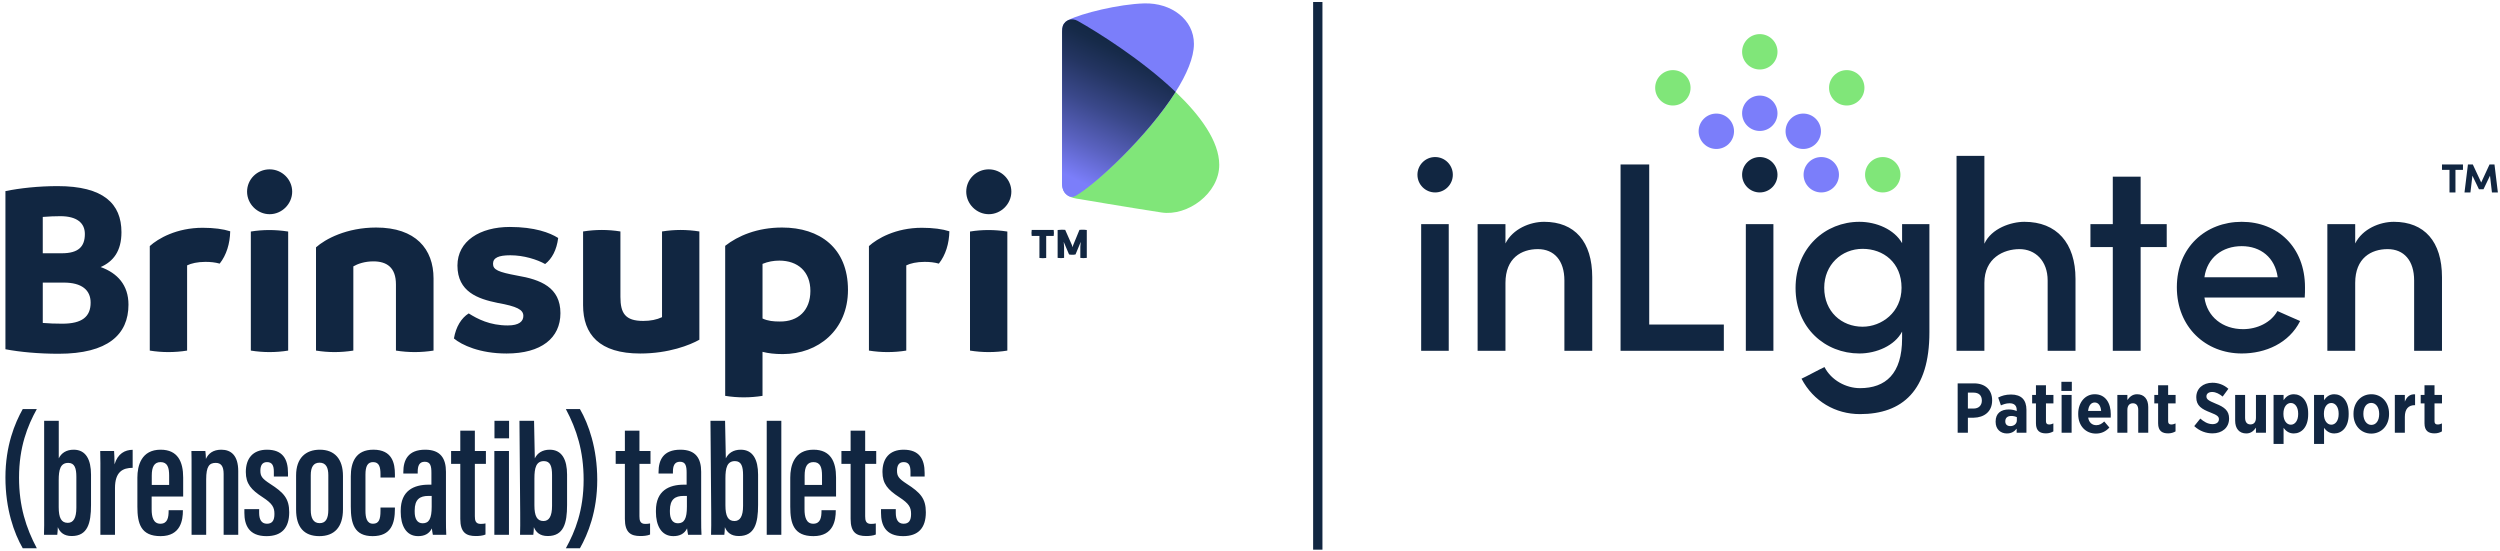 <svg width="331" height="73" viewBox="0 0 331 73" fill="none" xmlns="http://www.w3.org/2000/svg">
<g clip-path="url(#clip0_5731_27635)">
<path d="M259.194 50.759H261.369C262.835 50.759 263.759 51.608 263.759 53V53.019C263.759 54.522 262.685 55.278 261.313 55.306H260.548V57.295H259.194L259.194 50.759ZM261.304 54.092C262.004 54.092 262.396 53.653 262.396 53.046V53.037C262.396 52.355 262.004 51.982 261.286 51.982H260.548V54.092H261.304ZM264.221 55.866V55.81C264.221 54.708 264.94 54.213 265.967 54.213C266.388 54.213 266.705 54.297 267.013 54.419V54.27C267.013 53.691 266.668 53.392 266.07 53.392C265.603 53.392 265.23 53.541 264.922 53.672L264.557 52.636C265.043 52.393 265.547 52.234 266.266 52.234C266.948 52.234 267.461 52.421 267.788 52.748C268.133 53.093 268.301 53.617 268.301 54.261V57.295H267.004V56.754C266.705 57.146 266.294 57.389 265.706 57.389C264.885 57.389 264.222 56.838 264.222 55.867L264.221 55.866ZM267.031 55.652V55.231C266.835 55.138 266.565 55.073 266.294 55.073C265.808 55.073 265.5 55.315 265.5 55.773V55.792C265.5 56.203 265.762 56.408 266.144 56.417C266.658 56.427 267.031 56.109 267.031 55.652ZM269.559 56.043V53.41H269.055V52.29H269.559V51.011H270.885V52.29H271.874V53.41H270.885V55.773C270.885 56.062 271.015 56.202 271.296 56.202C271.501 56.202 271.697 56.146 271.865 56.062V57.117C271.604 57.267 271.286 57.379 270.885 57.379C270.12 57.379 269.559 57.08 269.559 56.043ZM272.928 50.553H274.309V51.758H272.928V50.553ZM272.956 52.291H274.282V57.295H272.956V52.291ZM275.155 54.849V54.765C275.155 53.28 276.079 52.197 277.34 52.197C278.768 52.197 279.469 53.364 279.469 54.858C279.469 54.933 279.469 55.091 279.459 55.287H276.471C276.583 55.95 276.994 56.295 277.555 56.295C277.966 56.295 278.283 56.109 278.6 55.801L279.282 56.604C278.825 57.108 278.246 57.407 277.499 57.407C276.173 57.407 275.155 56.408 275.155 54.848L275.155 54.849ZM278.19 54.41C278.133 53.719 277.835 53.289 277.34 53.289C276.854 53.289 276.537 53.7 276.462 54.41H278.19ZM280.338 52.291H281.664V52.963C281.953 52.561 282.317 52.197 282.952 52.197C283.886 52.197 284.428 52.851 284.428 53.887V57.295H283.102V54.279C283.102 53.691 282.84 53.393 282.392 53.393C281.953 53.393 281.664 53.691 281.664 54.279V57.295H280.338V52.291ZM285.735 56.043V53.41H285.231V52.29H285.735V51.011H287.061V52.29H288.05V53.41H287.061V55.773C287.061 56.062 287.191 56.202 287.472 56.202C287.677 56.202 287.873 56.146 288.041 56.062V57.117C287.78 57.267 287.462 57.379 287.061 57.379C286.295 57.379 285.735 57.08 285.735 56.043ZM290.516 56.417L291.32 55.419C291.758 55.801 292.29 56.156 292.944 56.156C293.467 56.156 293.784 55.895 293.784 55.512V55.502C293.784 55.176 293.597 54.97 292.664 54.615C291.506 54.167 290.787 53.728 290.787 52.608V52.589C290.787 51.45 291.665 50.675 292.926 50.675C293.691 50.675 294.438 50.936 295.036 51.478L294.28 52.505C293.869 52.169 293.393 51.898 292.889 51.898C292.422 51.898 292.132 52.132 292.132 52.468V52.477C292.132 52.85 292.356 53.028 293.374 53.448C294.513 53.896 295.13 54.382 295.13 55.399V55.418C295.13 56.631 294.205 57.379 292.935 57.379C292.104 57.379 291.236 57.089 290.517 56.417H290.516ZM295.934 55.698V52.29H297.25V55.306C297.25 55.895 297.512 56.193 297.96 56.193C298.408 56.193 298.688 55.894 298.688 55.306V52.29H300.014V57.294H298.688V56.622C298.408 57.024 298.034 57.388 297.409 57.388C296.466 57.388 295.934 56.734 295.934 55.698ZM301.019 52.291H302.345V52.982C302.634 52.561 303.036 52.197 303.699 52.197C304.688 52.197 305.603 53.01 305.603 54.718V54.868C305.603 56.577 304.698 57.389 303.699 57.389C303.026 57.389 302.625 57.025 302.345 56.651V58.775H301.019V52.291ZM304.277 54.839V54.746C304.277 53.897 303.857 53.355 303.307 53.355C302.756 53.355 302.326 53.897 302.326 54.746V54.839C302.326 55.689 302.756 56.23 303.307 56.23C303.858 56.23 304.277 55.689 304.277 54.839ZM306.379 52.291H307.705V52.982C307.994 52.561 308.396 52.197 309.059 52.197C310.048 52.197 310.963 53.01 310.963 54.718V54.868C310.963 56.577 310.058 57.389 309.059 57.389C308.386 57.389 307.985 57.025 307.705 56.651V58.775H306.379V52.291ZM309.637 54.839V54.746C309.637 53.897 309.217 53.355 308.666 53.355C308.115 53.355 307.686 53.897 307.686 54.746V54.839C307.686 55.689 308.116 56.23 308.666 56.23C309.216 56.23 309.637 55.689 309.637 54.839ZM311.604 54.858V54.755C311.604 53.271 312.612 52.197 313.966 52.197C315.32 52.197 316.31 53.252 316.31 54.747V54.849C316.31 56.334 315.311 57.408 313.957 57.408C312.603 57.408 311.604 56.352 311.604 54.858ZM315.003 54.839V54.774C315.003 53.962 314.592 53.346 313.957 53.346C313.294 53.346 312.911 53.952 312.911 54.765V54.83C312.911 55.633 313.331 56.258 313.966 56.258C314.62 56.258 315.003 55.652 315.003 54.839ZM317.076 52.291H318.402V53.178C318.645 52.571 319.046 52.169 319.756 52.206V53.644H319.7C318.888 53.644 318.402 54.148 318.402 55.194V57.295H317.076V52.291ZM321.004 56.043V53.41H320.5V52.29H321.004V51.011H322.33V52.29H323.319V53.41H322.33V55.773C322.33 56.062 322.46 56.202 322.741 56.202C322.946 56.202 323.142 56.146 323.31 56.062V57.117C323.049 57.267 322.731 57.379 322.33 57.379C321.564 57.379 321.004 57.08 321.004 56.043ZM191.813 29.672H188.162V46.443H191.813V29.672ZM192.355 23.136C192.355 24.43 191.306 25.479 190.012 25.479C188.718 25.479 187.669 24.43 187.669 23.136C187.669 21.842 188.718 20.793 190.012 20.793C191.306 20.793 192.355 21.842 192.355 23.136ZM199.323 46.443H195.636V29.672H199.323V32.232C200.289 30.299 202.581 29.368 204.442 29.368C208.487 29.368 210.813 31.981 210.813 36.706V46.442H207.126V37.135C207.126 34.486 205.766 32.983 203.618 32.983C201.434 32.983 199.323 34.164 199.323 37.457V46.442L199.323 46.443ZM214.562 21.779H218.356V42.971H228.236V46.443H214.562V21.779ZM234.799 29.672H231.148V46.443H234.799V29.672ZM235.34 23.136C235.34 24.43 234.291 25.479 232.997 25.479C231.703 25.479 230.654 24.43 230.654 23.136C230.654 21.842 231.703 20.793 232.997 20.793C234.291 20.793 235.34 21.842 235.34 23.136ZM246.253 51.392C249.653 51.392 251.837 49.495 251.837 44.805V43.901C250.871 45.762 248.436 46.8 246.181 46.8C241.671 46.8 237.733 43.436 237.733 38.138C237.733 32.804 241.671 29.368 246.181 29.368C248.436 29.368 250.799 30.37 251.837 32.196V29.671H255.453V44.017C255.453 51.714 251.873 54.828 246.253 54.828C243.031 54.828 240.096 53.145 238.521 50.139C239.165 49.852 240.919 48.886 241.564 48.599C242.458 50.353 244.427 51.391 246.253 51.391V51.392ZM246.61 32.947C243.818 32.947 241.527 35.06 241.527 38.102C241.527 41.252 243.818 43.257 246.61 43.257C249.116 43.257 251.765 41.36 251.765 38.102C251.765 34.773 249.367 32.947 246.61 32.947ZM262.733 46.443H259.046V20.634H262.733V32.268C263.664 30.227 266.277 29.368 268.031 29.368C272.291 29.368 274.796 32.16 274.796 36.921V46.443H271.109V37.136C271.109 34.523 269.463 32.983 267.386 32.983C265.274 32.983 262.733 34.165 262.733 37.458V46.443ZM283.421 29.672H286.874V32.715H283.421V46.443H279.734V32.715H276.774V29.672H279.734V23.39H283.421V29.672ZM305.146 39.391H291.866C292.224 41.968 294.3 43.579 296.984 43.579C298.846 43.579 300.672 42.72 301.53 41.181C302.461 41.61 303.57 42.075 304.537 42.505C303.07 45.441 299.955 46.8 296.805 46.8C292.044 46.8 288.214 43.328 288.214 38.031C288.214 32.733 292.045 29.368 296.805 29.368C301.566 29.368 305.181 32.732 305.181 38.031C305.181 38.424 305.181 39.033 305.145 39.391H305.146ZM301.566 36.706C301.208 34.093 299.311 32.59 296.805 32.59C294.228 32.59 292.223 34.129 291.866 36.706H301.566ZM311.828 46.443H308.142V29.672H311.828V32.232C312.795 30.299 315.086 29.368 316.947 29.368C320.992 29.368 323.319 31.981 323.319 36.706V46.442H319.631V37.135C319.631 34.486 318.271 32.983 316.123 32.983C313.94 32.983 311.828 34.164 311.828 37.457V46.442L311.828 46.443ZM323.319 21.779H326.097V22.488H325.103V25.479H324.313V22.488H323.319L323.319 21.779ZM329.612 21.779H330.269L330.718 25.479H329.933L329.676 23.261L328.816 25.055H328.212L327.347 23.261L327.085 25.479H326.3L326.754 21.779H327.401L328.512 24.163L329.612 21.779Z" fill="#112641"></path>
<path d="M235.34 14.997C235.34 16.291 234.29 17.34 232.997 17.34C231.703 17.34 230.654 16.291 230.654 14.997C230.654 13.704 231.703 12.654 232.997 12.654C234.29 12.654 235.34 13.704 235.34 14.997ZM243.479 23.136C243.479 21.843 242.43 20.793 241.136 20.793C239.842 20.793 238.793 21.843 238.793 23.136C238.793 24.43 239.842 25.479 241.136 25.479C242.43 25.479 243.479 24.43 243.479 23.136ZM240.409 15.724C239.494 14.809 238.01 14.809 237.095 15.724C236.18 16.64 236.18 18.123 237.095 19.038C238.01 19.953 239.494 19.953 240.409 19.038C241.324 18.123 241.324 16.639 240.409 15.724ZM225.585 15.724C224.67 16.64 224.67 18.123 225.585 19.038C226.5 19.952 227.984 19.953 228.899 19.038C229.814 18.123 229.814 16.639 228.899 15.724C227.984 14.809 226.5 14.809 225.585 15.724Z" fill="#7B7EFA"></path>
<path d="M235.341 6.859C235.341 8.153 234.292 9.202 232.998 9.202C231.704 9.202 230.655 8.153 230.655 6.859C230.655 5.565 231.704 4.516 232.998 4.516C234.292 4.516 235.341 5.565 235.341 6.859ZM251.619 23.137C251.619 21.843 250.57 20.794 249.276 20.794C247.982 20.794 246.933 21.843 246.933 23.137C246.933 24.431 247.982 25.48 249.276 25.48C250.57 25.48 251.619 24.431 251.619 23.137ZM246.165 9.97C245.25 9.055 243.767 9.055 242.852 9.97C241.937 10.885 241.937 12.368 242.852 13.283C243.767 14.198 245.25 14.198 246.165 13.283C247.08 12.368 247.08 10.884 246.165 9.97ZM219.831 9.97C218.916 10.885 218.916 12.368 219.831 13.283C220.746 14.198 222.229 14.198 223.144 13.283C224.059 12.368 224.059 10.884 223.144 9.97C222.229 9.055 220.746 9.055 219.831 9.97Z" fill="#80E679"></path>
<path d="M175.092 0.261H173.858V36.516V72.772H175.092V0.261Z" fill="#112641"></path>
<path d="M4.873 54.163C3.65 56.375 2.521 59.176 2.521 63.235C2.521 67.027 3.444 69.895 4.873 72.587H3.01C1.859 70.591 0.719 67.4 0.719 63.213C0.719 59.026 1.963 56.019 3.01 54.163H4.873ZM5.846 55.717H7.78V60.686C8.123 59.987 8.784 59.54 9.754 59.54C11.379 59.54 12.051 60.87 12.051 62.838V66.859C12.051 69.28 11.6 70.971 9.492 70.971C8.43 70.971 7.923 70.445 7.655 69.795C7.639 70.225 7.625 70.505 7.581 70.812H5.824C5.861 70.11 5.846 69.123 5.846 67.921V55.717ZM10.11 67.209V63.142C10.11 62.001 9.89 61.286 9.035 61.286C7.991 61.286 7.773 62.198 7.773 63.575V67.143C7.773 68.562 8.118 69.225 8.971 69.225C9.713 69.225 10.11 68.601 10.11 67.209V67.209ZM13.29 63.48C13.29 61.66 13.305 60.784 13.268 59.712H15.105C15.127 59.959 15.163 60.825 15.163 61.483C15.591 60.038 16.558 59.566 17.564 59.553V61.939C16.254 61.945 15.224 62.462 15.224 64.624V70.811H13.29V63.48ZM20.078 65.738V67.445C20.078 68.405 20.285 69.342 21.23 69.342C22.182 69.342 22.327 68.526 22.327 67.617V67.548H24.215V67.611C24.215 68.826 23.945 70.984 21.263 70.984C18.649 70.984 18.189 69.329 18.189 67.081V63.237C18.189 61.651 18.713 59.54 21.267 59.54C23.541 59.54 24.252 61.133 24.252 63.228V65.738H20.078ZM22.394 64.201V62.96C22.394 61.93 22.186 61.182 21.261 61.182C20.409 61.182 20.093 61.837 20.093 62.967V64.201H22.394V64.201ZM25.364 63.118C25.364 60.874 25.364 60.235 25.343 59.712H27.188C27.225 59.965 27.261 60.38 27.261 60.764C27.585 60.049 28.207 59.54 29.302 59.54C30.596 59.54 31.543 60.307 31.543 62.38V70.812H29.609V62.749C29.609 61.718 29.258 61.286 28.567 61.286C27.721 61.286 27.298 61.722 27.298 63.477V70.812H25.364V63.118ZM34.311 67.41V67.909C34.311 68.757 34.602 69.342 35.345 69.342C36.045 69.342 36.335 68.909 36.335 68.052C36.335 67.188 36.084 66.684 34.774 65.831C33.264 64.851 32.547 64.056 32.547 62.489C32.547 60.711 33.466 59.541 35.349 59.541C37.392 59.541 38.131 60.737 38.131 62.618V63.089H36.257V62.434C36.257 61.59 35.992 61.183 35.351 61.183C34.725 61.183 34.473 61.627 34.473 62.326C34.473 63.049 34.706 63.373 35.757 64.057C37.57 65.223 38.291 66.003 38.291 67.825C38.291 69.903 37.291 70.985 35.28 70.985C32.919 70.985 32.355 69.468 32.355 67.908V67.411H34.311L34.311 67.41ZM45.409 63.012V67.436C45.409 69.826 44.245 70.984 42.282 70.984C40.27 70.984 39.203 69.816 39.203 67.469V62.944C39.203 60.653 40.469 59.54 42.346 59.54C44.297 59.54 45.409 60.767 45.409 63.013V63.012ZM41.145 62.919V67.535C41.145 68.562 41.472 69.266 42.319 69.266C43.108 69.266 43.469 68.7 43.469 67.505V62.904C43.469 61.95 43.184 61.258 42.31 61.258C41.499 61.258 41.145 61.843 41.145 62.919ZM52.286 67.2V67.351C52.286 69.318 51.787 70.984 49.333 70.984C46.938 70.984 46.446 69.359 46.446 67.085V63.068C46.446 61.229 47.081 59.539 49.435 59.539C51.964 59.539 52.286 61.38 52.286 62.798V63.228H50.376V62.796C50.376 61.878 50.227 61.182 49.398 61.182C48.658 61.182 48.387 61.747 48.387 62.841V67.63C48.387 68.497 48.548 69.341 49.386 69.341C50.165 69.341 50.376 68.767 50.376 67.654V67.2H52.287L52.286 67.2ZM59.044 68.686C59.044 69.409 59.05 70.429 59.087 70.811H57.311C57.261 70.578 57.194 70.131 57.179 69.961C56.81 70.699 56.175 70.984 55.355 70.984C53.714 70.984 53.055 69.49 53.055 67.799V67.605C53.055 64.964 54.779 64.17 56.77 64.17H57.119V62.612C57.119 61.686 56.987 61.136 56.232 61.136C55.492 61.136 55.304 61.707 55.304 62.471V62.7H53.4V62.501C53.4 60.919 54.014 59.54 56.299 59.54C58.355 59.54 59.044 60.734 59.044 62.462V68.686ZM57.155 65.66H56.715C55.604 65.66 54.904 66.102 54.904 67.576V67.755C54.904 68.625 55.198 69.283 55.962 69.283C56.818 69.283 57.155 68.645 57.155 67.079V65.659V65.66ZM59.726 59.712H60.943V57.022H62.871V59.712H64.334V61.415H62.871V68.349C62.871 68.893 62.955 69.365 63.637 69.365C63.838 69.365 64.144 69.344 64.278 69.301V70.772C63.922 70.934 63.391 70.971 62.991 70.971C61.734 70.971 60.943 70.524 60.943 68.697V61.415H59.726V59.712ZM65.451 59.712H67.386V70.811H65.451V59.712ZM65.467 55.717H67.401V58.032H65.467V55.717ZM68.776 55.717H70.71L70.808 60.686C71.152 59.987 71.813 59.54 72.782 59.54C74.408 59.54 75.08 60.87 75.08 62.838V66.859C75.08 69.28 74.628 70.971 72.521 70.971C71.458 70.971 70.951 70.445 70.683 69.795C70.668 70.225 70.653 70.505 70.61 70.812H68.853C68.89 70.11 68.874 69.123 68.874 67.921L68.776 55.717ZM73.091 66.97V62.906C73.091 61.765 72.872 61.051 72.017 61.051C70.974 61.051 70.756 61.963 70.756 63.339V66.904C70.756 68.323 71.101 68.984 71.953 68.984C72.695 68.984 73.091 68.362 73.091 66.97ZM74.921 72.587C76.144 70.376 77.272 67.574 77.272 63.515C77.272 59.722 76.35 56.855 74.921 54.163H76.784C77.935 56.159 79.075 59.351 79.075 63.537C79.075 67.724 77.831 70.732 76.784 72.587H74.921ZM81.517 59.712H82.734V57.022H84.662V59.712H86.126V61.415H84.662V68.349C84.662 68.893 84.746 69.365 85.429 69.365C85.629 69.365 85.936 69.344 86.07 69.301V70.772C85.714 70.934 85.182 70.971 84.782 70.971C83.525 70.971 82.734 70.524 82.734 68.697V61.415H81.517V59.712ZM92.835 68.686C92.835 69.409 92.841 70.429 92.878 70.811H91.102C91.052 70.578 90.985 70.131 90.97 69.961C90.601 70.699 89.966 70.984 89.145 70.984C87.504 70.984 86.845 69.49 86.845 67.799V67.605C86.845 64.964 88.569 64.17 90.56 64.17H90.909V62.612C90.909 61.686 90.778 61.136 90.022 61.136C89.283 61.136 89.095 61.707 89.095 62.471V62.7H87.191V62.501C87.191 60.919 87.804 59.54 90.089 59.54C92.145 59.54 92.834 60.734 92.834 62.462V68.686L92.835 68.686ZM90.946 65.66H90.506C89.394 65.66 88.695 66.102 88.695 67.576V67.755C88.695 68.625 88.989 69.283 89.753 69.283C90.609 69.283 90.946 68.645 90.946 67.079V65.659V65.66ZM94.066 55.717H96L96.099 60.686C96.442 59.987 97.103 59.54 98.072 59.54C99.698 59.54 100.37 60.87 100.37 62.838V66.859C100.37 69.28 99.918 70.971 97.811 70.971C96.748 70.971 96.241 70.445 95.973 69.795C95.958 70.225 95.943 70.505 95.9 70.812H94.143C94.18 70.11 94.165 69.123 94.165 67.921L94.066 55.717ZM98.382 66.97V62.906C98.382 61.765 98.162 61.051 97.308 61.051C96.264 61.051 96.046 61.963 96.046 63.339V66.904C96.046 68.323 96.391 68.984 97.243 68.984C97.985 68.984 98.382 68.362 98.382 66.97ZM101.514 70.811V55.717H103.448V70.811H101.514ZM106.519 65.738V67.445C106.519 68.405 106.726 69.342 107.671 69.342C108.623 69.342 108.767 68.526 108.767 67.617V67.548H110.656V67.611C110.656 68.826 110.386 70.984 107.703 70.984C105.09 70.984 104.63 69.329 104.63 67.081V63.237C104.63 61.651 105.154 59.54 107.708 59.54C109.982 59.54 110.693 61.133 110.693 63.228V65.738H106.519ZM108.835 64.201V62.96C108.835 61.93 108.627 61.182 107.702 61.182C106.85 61.182 106.534 61.837 106.534 62.967V64.201H108.835V64.201ZM111.403 59.712H112.621V57.022H114.549V59.712H116.012V61.415H114.549V68.349C114.549 68.893 114.632 69.365 115.315 69.365C115.516 69.365 115.822 69.344 115.956 69.301V70.772C115.6 70.934 115.068 70.971 114.669 70.971C113.412 70.971 112.621 70.524 112.621 68.697V61.415H111.404V59.712H111.403ZM118.602 67.41V67.909C118.602 68.757 118.893 69.342 119.636 69.342C120.337 69.342 120.626 68.909 120.626 68.052C120.626 67.188 120.376 66.684 119.065 65.831C117.556 64.851 116.838 64.056 116.838 62.489C116.838 60.711 117.756 59.541 119.64 59.541C121.683 59.541 122.422 60.737 122.422 62.618V63.089H120.548V62.434C120.548 61.59 120.283 61.183 119.642 61.183C119.017 61.183 118.764 61.627 118.764 62.326C118.764 63.049 118.997 63.373 120.049 64.057C121.861 65.223 122.582 66.003 122.582 67.825C122.582 69.903 121.582 70.985 119.571 70.985C117.21 70.985 116.646 69.468 116.646 67.908V67.411H118.602V67.41Z" fill="#112641"></path>
<path d="M17.01 40.335C17.01 44.283 14.289 46.838 7.753 46.838C5.099 46.838 2.643 46.606 0.719 46.241V25.304C2.643 24.906 5.132 24.641 7.62 24.641C13.692 24.641 16.081 26.963 16.081 30.746C16.081 33.267 14.986 34.628 13.327 35.358C15.55 36.155 17.01 37.746 17.01 40.335ZM5.662 28.722V33.533H8.184C10.407 33.533 11.236 32.637 11.236 30.978C11.236 29.518 10.175 28.622 7.985 28.622C7.288 28.622 6.492 28.655 5.662 28.722H5.662ZM12 40.069C12 38.41 10.839 37.415 8.45 37.415H5.663V42.757C6.493 42.824 7.322 42.857 8.251 42.857C10.872 42.857 12 41.928 12 40.07L12 40.069ZM30.48 30.623C30.447 32.249 29.982 33.775 29.086 34.903C28.49 34.737 27.892 34.671 27.195 34.671C26.167 34.671 25.304 34.87 24.773 35.136V46.417C23.977 46.549 23.114 46.616 22.285 46.616C21.455 46.616 20.659 46.549 19.83 46.417V32.58C20.925 31.585 23.38 30.158 26.831 30.158C28.324 30.158 29.551 30.324 30.48 30.623ZM32.712 25.374C32.712 23.748 34.04 22.421 35.699 22.421C37.325 22.421 38.685 23.748 38.685 25.374C38.685 27 37.325 28.36 35.699 28.36C34.073 28.36 32.712 27 32.712 25.374ZM33.21 46.417V30.656C34.006 30.523 34.836 30.457 35.666 30.457C36.462 30.457 37.291 30.523 38.154 30.656V46.417C37.358 46.549 36.528 46.616 35.666 46.616C34.87 46.616 34.04 46.549 33.21 46.417ZM57.4 36.861V46.417C56.57 46.549 55.741 46.616 54.911 46.616C54.082 46.616 53.252 46.549 52.423 46.417V37.657C52.423 35.401 51.195 34.605 49.436 34.605C48.275 34.605 47.346 34.937 46.782 35.268V46.417C45.952 46.549 45.123 46.616 44.294 46.616C43.464 46.616 42.668 46.549 41.839 46.417V32.747C43.066 31.651 45.886 30.125 49.802 30.125C55.044 30.125 57.4 32.978 57.4 36.861ZM60.1 44.814C60.365 43.255 61.095 42.093 62.057 41.496C63.218 42.226 64.844 43.089 67.233 43.089C68.759 43.089 69.291 42.525 69.291 41.828C69.291 40.998 68.461 40.567 65.873 40.102C63.285 39.572 60.565 38.643 60.565 35.159C60.565 31.907 63.551 30.049 67.499 30.049C70.784 30.049 72.808 30.812 73.903 31.509C73.704 33.102 73.073 34.263 72.177 34.959C71.115 34.362 69.357 33.798 67.565 33.798C66.006 33.798 65.276 34.13 65.276 34.926C65.276 35.723 65.973 36.021 68.461 36.486C71.58 37.016 74.201 38.045 74.201 41.463C74.201 44.747 71.68 46.805 67.067 46.805C63.517 46.805 61.129 45.677 60.1 44.814ZM92.596 30.646V44.98C91.368 45.677 88.548 46.805 84.765 46.805C79.357 46.805 77.2 44.283 77.2 40.401V30.646C78.03 30.514 78.859 30.447 79.689 30.447C80.486 30.447 81.348 30.514 82.144 30.646V39.306C82.144 41.463 82.775 42.491 85.164 42.491C86.126 42.491 86.955 42.325 87.652 41.993V30.646C88.482 30.514 89.311 30.447 90.108 30.447C90.938 30.447 91.767 30.514 92.596 30.646H92.596ZM112.272 38.387C112.272 43.696 108.324 46.881 103.645 46.881C102.583 46.881 101.721 46.782 100.957 46.582V52.41C100.128 52.543 99.299 52.609 98.469 52.609C97.673 52.609 96.843 52.543 96.014 52.41V32.547C97.706 31.22 100.261 30.125 103.546 30.125C108.523 30.125 112.272 32.813 112.272 38.387H112.272ZM107.295 38.52C107.295 35.965 105.637 34.505 103.181 34.505C102.418 34.505 101.688 34.638 100.958 34.937V42.17C101.688 42.502 102.385 42.568 103.247 42.568C105.669 42.602 107.295 41.109 107.295 38.52L107.295 38.52ZM125.697 30.623C125.664 32.249 125.2 33.775 124.304 34.903C123.707 34.737 123.109 34.671 122.413 34.671C121.384 34.671 120.522 34.87 119.991 35.136V46.417C119.195 46.549 118.332 46.616 117.502 46.616C116.673 46.616 115.876 46.549 115.047 46.417V32.58C116.142 31.585 118.597 30.158 122.048 30.158C123.541 30.158 124.769 30.324 125.698 30.623H125.697ZM127.93 25.374C127.93 23.748 129.257 22.421 130.916 22.421C132.542 22.421 133.903 23.748 133.903 25.374C133.903 27 132.542 28.36 130.916 28.36C129.291 28.36 127.93 27 127.93 25.374ZM128.428 46.417V30.656C129.224 30.523 130.054 30.457 130.883 30.457C131.68 30.457 132.509 30.523 133.372 30.656V46.417C132.576 46.549 131.746 46.616 130.883 46.616C130.087 46.616 129.257 46.549 128.428 46.417ZM139.509 30.443C139.529 30.588 139.54 30.702 139.54 30.848C139.54 30.972 139.529 31.117 139.509 31.241H138.517V34.154C138.361 34.175 138.236 34.185 138.068 34.185C137.901 34.185 137.776 34.175 137.62 34.154V31.241H136.597C136.577 31.117 136.566 30.972 136.566 30.848C136.566 30.703 136.576 30.588 136.597 30.443H139.509ZM143.891 30.453V34.144C143.724 34.165 143.578 34.175 143.432 34.175C143.317 34.175 143.171 34.165 143.036 34.144V32.672L143.087 32.029L142.399 33.688C142.232 33.73 142.107 33.73 141.981 33.73C141.835 33.73 141.721 33.73 141.543 33.688L140.834 32.019L140.886 32.672V34.144C140.761 34.165 140.594 34.175 140.479 34.175C140.323 34.175 140.197 34.165 140.03 34.144V30.453C140.186 30.433 140.427 30.412 140.604 30.412C140.698 30.412 140.917 30.422 141.031 30.433L141.929 32.464L142.012 32.734L142.085 32.464L142.92 30.433C143.045 30.422 143.181 30.412 143.285 30.412C143.483 30.412 143.671 30.422 143.89 30.453H143.891Z" fill="#112641"></path>
<path d="M155.647 12.168C151.963 17.995 145.05 24.312 142.345 25.855C142.038 26.03 141.761 26.089 141.468 25.944C141.853 26.169 142.355 26.288 142.941 26.361C142.941 26.361 149.311 27.447 153.786 28.133C157.224 28.66 161.428 25.612 161.428 21.831C161.428 18.696 158.904 15.271 155.647 12.168Z" fill="#80E679"></path>
<path d="M151.51 0.45C148.147 0.54 143.162 1.776 141.485 2.642C141.395 2.682 141.17 2.805 141.071 2.902C140.728 3.237 140.624 3.577 140.618 4.196C140.618 4.232 140.618 24.172 140.618 24.204C140.615 25.105 140.898 25.595 141.468 25.946C141.761 26.091 142.094 26.088 142.402 25.912C145.107 24.369 151.964 17.997 155.648 12.169C157.114 9.851 158.077 7.618 158.077 5.81C158.077 2.594 155.092 0.355 151.511 0.45L151.51 0.45Z" fill="#7B7EFA"></path>
<path d="M155.647 12.169C151.144 7.878 145.24 4.202 142.671 2.759C142.309 2.555 141.866 2.501 141.485 2.642C141.395 2.682 141.17 2.805 141.071 2.901C140.728 3.237 140.624 3.577 140.618 4.196C140.618 4.231 140.618 24.171 140.618 24.204C140.615 25.105 140.898 25.595 141.468 25.945C141.761 26.09 142.093 26.087 142.402 25.912C145.107 24.368 151.963 17.997 155.647 12.169H155.647Z" fill="url(#paint0_linear_5731_27635)"></path>
</g>
<defs>
<linearGradient id="paint0_linear_5731_27635" x1="139.697" y1="25.19" x2="150.53" y2="2.981" gradientUnits="userSpaceOnUse">
<stop offset="0.1" stop-color="#7B7EFA"></stop>
<stop offset="0.292" stop-color="#5A62C0"></stop>
<stop offset="0.497" stop-color="#3A488A"></stop>
<stop offset="0.674" stop-color="#243562"></stop>
<stop offset="0.814" stop-color="#162A49"></stop>
<stop offset="0.9" stop-color="#112641"></stop>
</linearGradient>
<clipPath id="clip0_5731_27635">
<rect width="330" height="72.511" fill="white" transform="translate(0.719 0.261)"></rect>
</clipPath>
</defs>
</svg>
